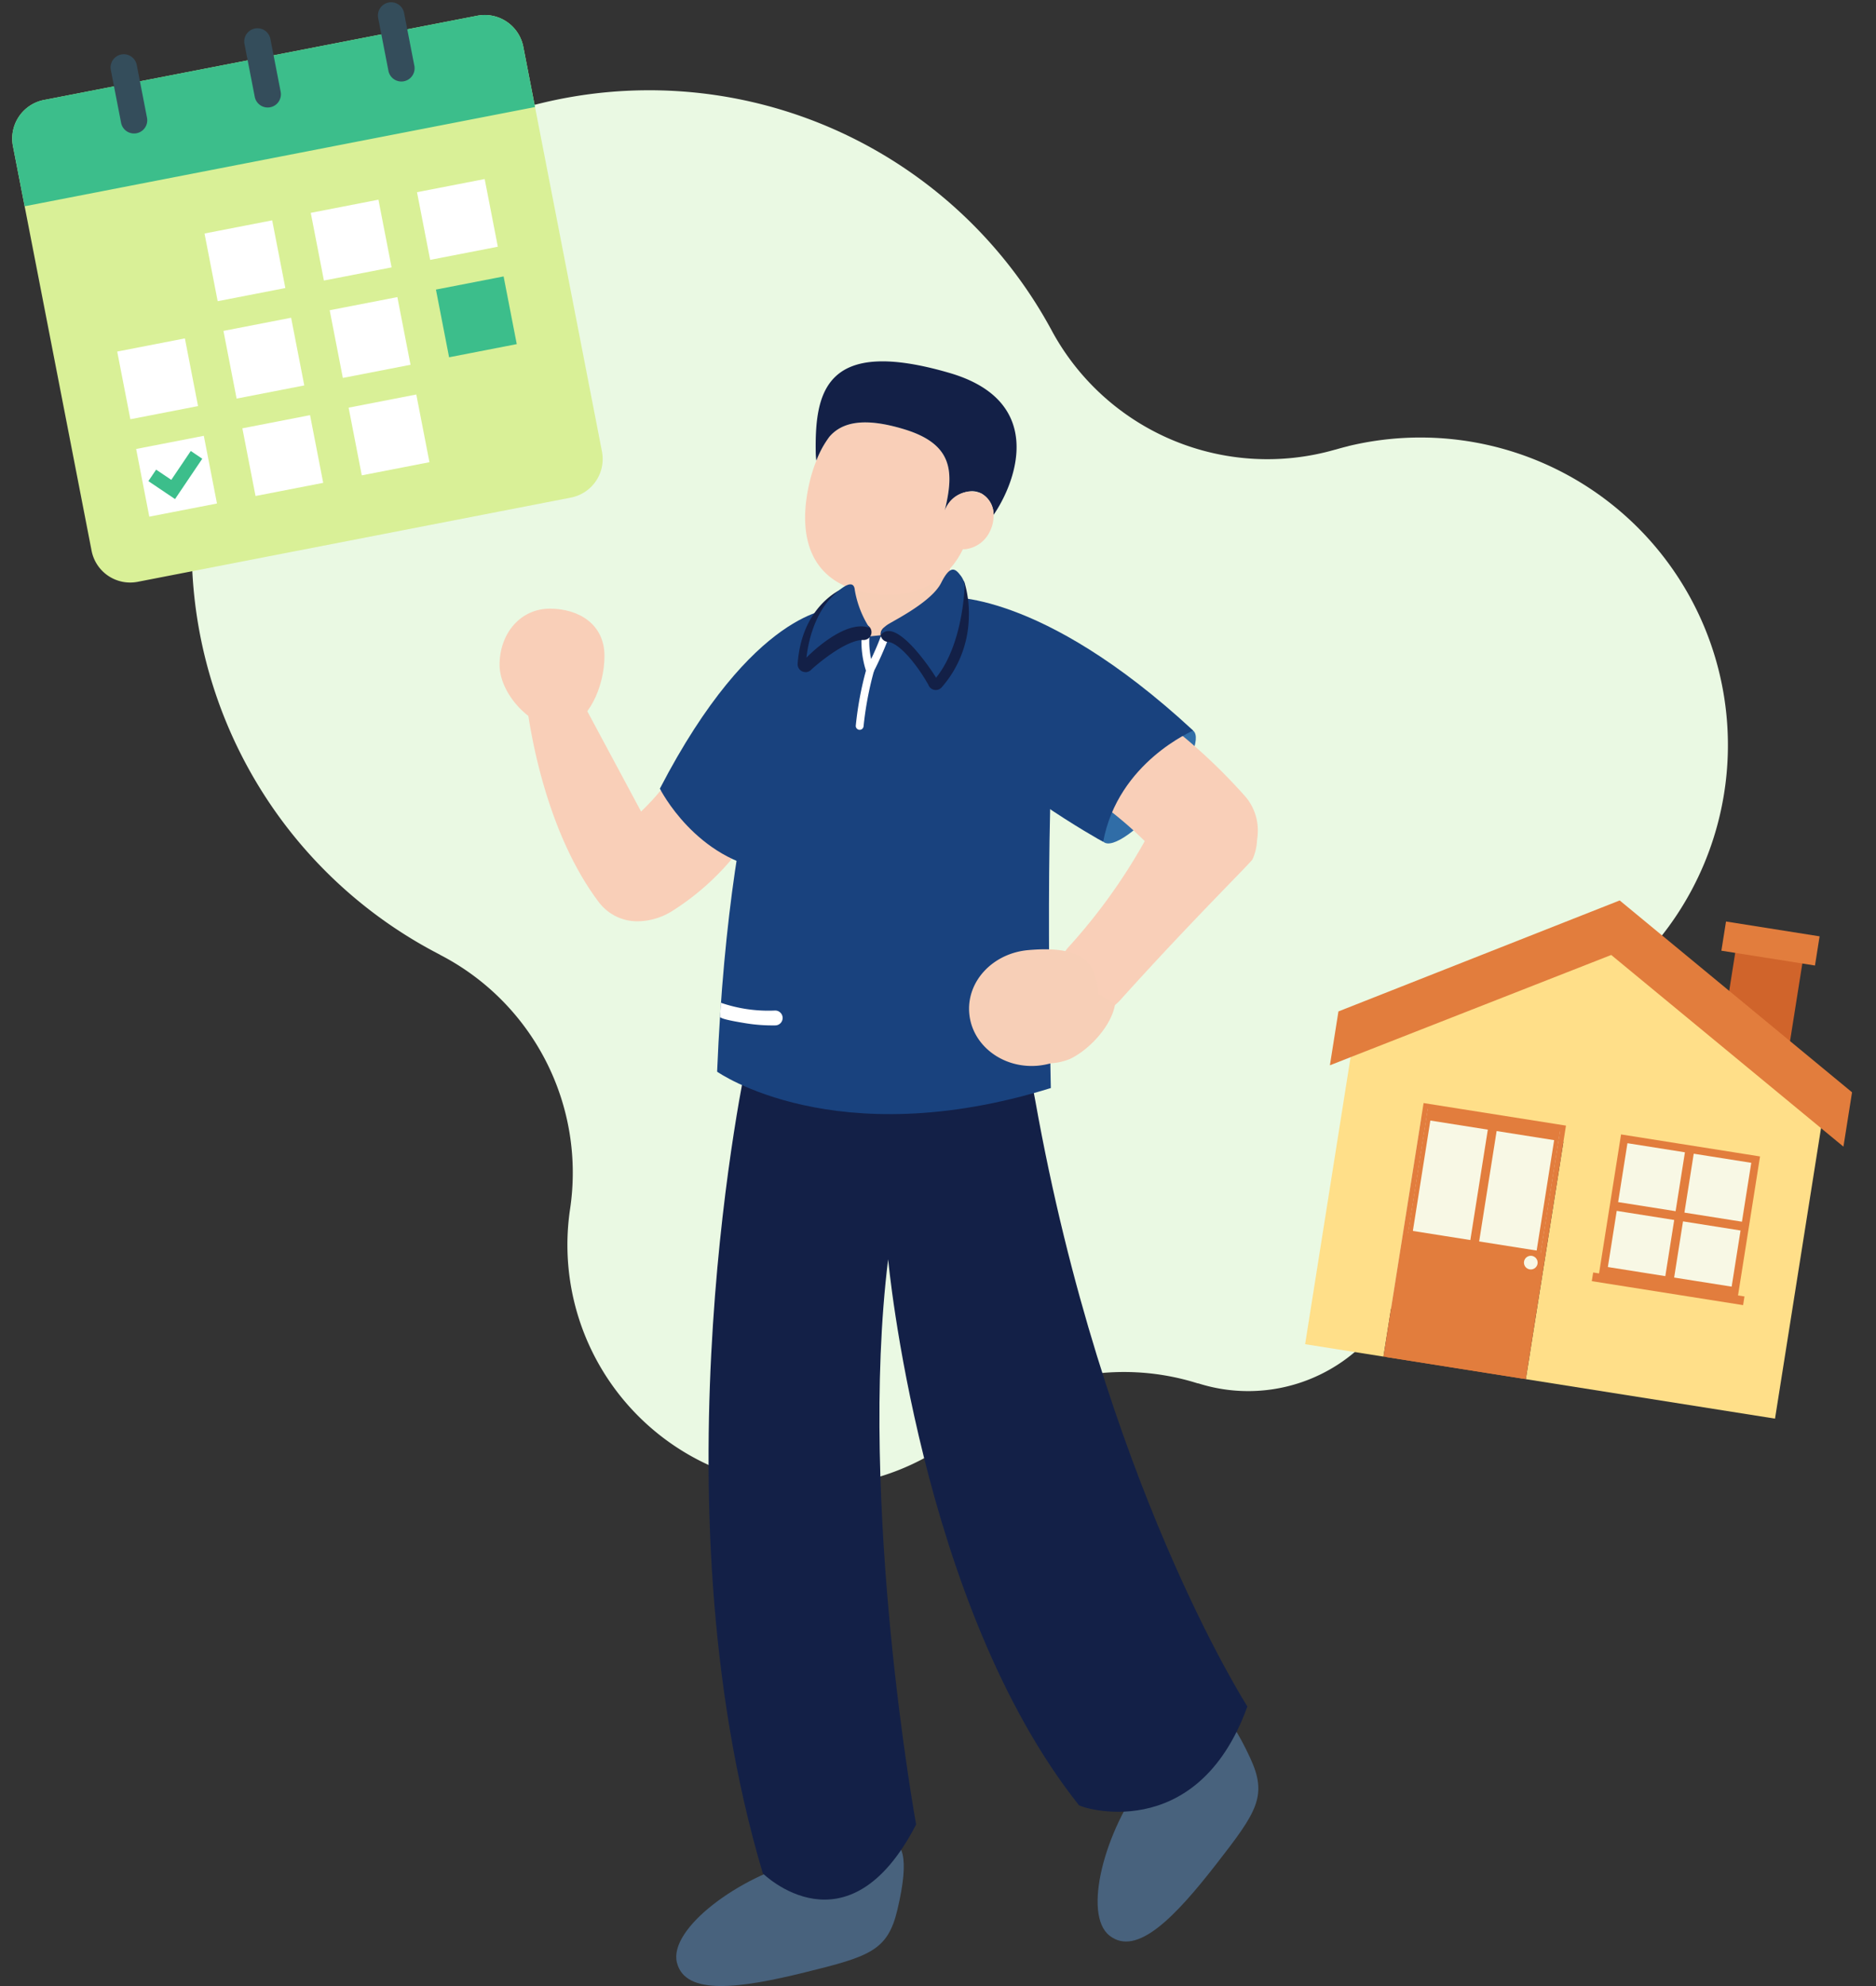 <svg xmlns="http://www.w3.org/2000/svg" width="202.055" height="213.859" viewBox="0 0 202.055 213.859">
  <rect x="0" y="0" width="202.055" height="213.859" fill="#333333" stroke="none"/>
  <g id="Group_190808" data-name="Group 190808" transform="translate(-478.885 -7242.641)">
    <path id="Path_496216" data-name="Path 496216" d="M124.569,38.317c-.472.114-.936.242-1.4.376l0-.005A26.4,26.4,0,0,1,92.75,26.076a49.268,49.268,0,1,0-66,67l-.02,0a26.4,26.4,0,0,1,14.033,27.367,26.08,26.08,0,0,0,42.619,23.8h0a26.4,26.4,0,0,1,25.007-5v-.019a17.758,17.758,0,0,0,23.151-16.158l.01,0a26.4,26.4,0,0,1,14.885-22.584,33.122,33.122,0,0,0-21.869-62.171" transform="translate(499.525 7252.369)" fill="#eaf9e3"/>
    <g id="Group_190453" data-name="Group 190453" transform="translate(532.691 7281.551)">
      <path id="Path_495732" data-name="Path 495732" d="M533.33,350.682h0c.021.079,4.175,7.794,7.312,13.654a26,26,0,0,0,3.916-4.739,5.2,5.2,0,0,1,9.081,5.073,27.644,27.644,0,0,1-9.543,10.314l-.018.011a7.132,7.132,0,0,1-3.842,1.16,5.2,5.2,0,0,1-4.155-2.072c-6.181-8.209-7.554-20.182-7.684-20.672-.734-2.776-.486-2.966,2.29-3.7" transform="translate(-525.401 -315.859)" fill="#f9cfb8"/>
      <path id="Path_495733" data-name="Path 495733" d="M553.67,454.009c-6.968,1.716-12.9,2.56-13.792-1.06s6.625-9.263,13.591-10.98,12.916-6.351,10.156,5.306C562.584,451.676,560.638,452.293,553.67,454.009Z" transform="translate(-520.778 -280.532)" fill="#48627d"/>
      <path id="Path_495734" data-name="Path 495734" d="M585.166,446.388c-4.407,5.663-8.543,10-11.485,7.709s-.536-11.375,3.871-17.038,6.207-12.986,11.259-2.126C590.72,439.034,589.574,440.725,585.166,446.388Z" transform="translate(-507.975 -284.566)" fill="#48627d"/>
      <path id="Path_495735" data-name="Path 495735" d="M546.475,383.41s-10.415,47.221,1.676,87.8c0,0,9.136,9.054,16.509-5.266,0,0-6.271-34.4-3.013-60.859,0,0,3.415,37.206,20.539,58.769-.046.189,12.669,4.544,18.153-10.617C600.2,453,584.8,428.99,577.49,387.969,570.272,347.49,546.475,383.41,546.475,383.41Z" transform="translate(-519.796 -308.391)" fill="#132047"/>
      <ellipse id="Ellipse_3849" data-name="Ellipse 3849" cx="7.693" cy="2.18" rx="7.693" ry="2.18" transform="translate(63.365 50.393) rotate(-51.216)" fill="#306da7"/>
      <path id="Path_495736" data-name="Path 495736" d="M557.217,344.527s-8.634,0-18.676,19.381c0,0,3.876,7.752,11.981,8.808S557.217,344.527,557.217,344.527Z" transform="translate(-521.275 -317.897)" fill="#19427e"/>
      <path id="Path_495737" data-name="Path 495737" d="M553.236,341.565s-1.2,3.732,1.38,6.317c-.043,0,.825,4.321.825,4.321l2.858-3.96s4.523-1.894,5.431-4.506-.049-3.129-.049-3.129Z" transform="translate(-515.609 -319.437)" fill="#f7cfb7"/>
      <g id="Group_190318" data-name="Group 190318" transform="translate(32.914 0)">
        <path id="Path_495738" data-name="Path 495738" d="M551.684,332.751a7.931,7.931,0,0,1,.7-1.071c1.373-1.6,3.779-2.114,8.06-.812,5.367,1.631,5.35,4.678,4.366,8.769.025-.057.042-.116.07-.173a3.305,3.305,0,0,1,2.817-1.931,11.876,11.876,0,0,1-.067,3.508c-.99,5.605-5.693,8.734-11.7,7.327-6.158-1.442-6.944-6.778-5.6-12.118A15.746,15.746,0,0,1,551.684,332.751Z" transform="translate(-549.775 -323.555)" fill="#f9cfb8"/>
        <path id="Path_495739" data-name="Path 495739" d="M565.006,326.66c-13.374-3.9-14.533,1.988-14.41,8.687a7.328,7.328,0,0,0,.065.748,11.883,11.883,0,0,1,.7-1.489,11.253,11.253,0,0,1,.7-1.071c1.373-1.6,3.779-2.115,8.06-.812,5.367,1.631,5.35,4.678,4.365,8.769.025-.057.042-.116.07-.173a3.306,3.306,0,0,1,2.817-1.931,2.276,2.276,0,0,1,1.032.24,2.6,2.6,0,0,1,1.342,2.311c.086-.131.175-.256.26-.391C572.388,337.812,575.1,329.607,565.006,326.66Z" transform="translate(-549.455 -325.41)" fill="#132047"/>
      </g>
      <path id="Path_495740" data-name="Path 495740" d="M564.581,335.684a3,3,0,0,0-3.849,1.691c-.028.057-.044.116-.07.173a3.749,3.749,0,0,0-.318,1.254,2.674,2.674,0,0,0,1.326,2.672,2.29,2.29,0,0,0,1.248.217,3.351,3.351,0,0,0,2.6-1.908,3.732,3.732,0,0,0,.4-1.787A2.6,2.6,0,0,0,564.581,335.684Z" transform="translate(-512.711 -321.467)" fill="#f9cfb8"/>
      <path id="Path_495741" data-name="Path 495741" d="M537.445,350.373c0,3.394-1.8,7.2-4.273,7.681-3.09.6-7.026-3.327-7.026-6.72s2.266-6.048,5.412-6.048S537.445,346.98,537.445,350.373Z" transform="translate(-526.146 -318.655)" fill="#f9cfb8"/>
      <path id="Path_495744" data-name="Path 495744" d="M585.872,371.754a5.586,5.586,0,0,1-4.18-1.871,41.867,41.867,0,0,0-10.864-9.02,5.6,5.6,0,0,1,4.949-10.051c.283.138,7.016,3.483,14.271,11.609a5.6,5.6,0,0,1-4.176,9.332Z" transform="translate(-509.804 -315.65)" fill="#f9cfb8"/>
      <path id="Path_495745" data-name="Path 495745" d="M571.97,383.1c-1.336,0,.1,1.3-.972.331a5.6,5.6,0,0,1-.417-7.909,61.656,61.656,0,0,0,9.545-13.98,5.6,5.6,0,0,1,10.222,4.584c-.152.34-6.575,6.633-14.212,15.12A5.583,5.583,0,0,1,571.97,383.1Z" transform="translate(-509.249 -312.508)" fill="#f9cfb8"/>
      <path id="Path_495746" data-name="Path 495746" d="M560.612,343.644s10.13-.968,26.692,14.359c.088,0-8.083,3.349-9.691,11.981-.088,0-12.685-7.135-14.447-11.452S560.612,343.644,560.612,343.644Z" transform="translate(-512.602 -318.249)" fill="#19427e"/>
      <path id="Path_495747" data-name="Path 495747" d="M551.425,348.029s-7.047,11.452-8.457,45.633c0,0,12.684,8.985,35.942,1.761,0-.175-.705-29.423.528-41.58S551.425,348.029,551.425,348.029Z" transform="translate(-519.536 -317.171)" fill="#19427e"/>
      <path id="Path_495748" data-name="Path 495748" d="M543.288,374.993a15.7,15.7,0,0,0,5.824.837.8.8,0,0,1,.05,1.6,18.136,18.136,0,0,1-3.462-.273c-2.418-.4-2.347-.553-2.511-.611" transform="translate(-519.449 -305.924)" fill="#fff"/>
      <path id="パス_495749" data-name="パス 495749" d="M554.124,355.828a.422.422,0,0,0,.42-.385,36.1,36.1,0,0,1,1.1-5.875.422.422,0,1,0-.812-.231,36.252,36.252,0,0,0-1.126,6.033.422.422,0,0,0,.384.457Z" transform="translate(-515.339 -316.149)" fill="#fff"/>
      <path id="パス_495750" data-name="パス 495750" d="M555.061,350.887a.422.422,0,0,0,.375-.228,35.511,35.511,0,0,0,1.525-3.4.422.422,0,1,0-.791-.293c-.294.794-.678,1.646-.982,2.286a8.9,8.9,0,0,1-.185-2.417.422.422,0,0,0-.839-.093,10.336,10.336,0,0,0,.494,3.848.422.422,0,0,0,.366.3Z" transform="translate(-515.168 -317.196)" fill="#fff"/>
      <path id="パス_495751" data-name="パス 495751" d="M561.582,354.265l.052,0a.842.842,0,0,0,.582-.286h0a11.769,11.769,0,0,0,2.924-7.522,11.957,11.957,0,0,0-.446-3.72.844.844,0,1,0-1.605.523,10.52,10.52,0,0,1,.362,3.211,9.988,9.988,0,0,1-1.766,5.453c-.272-.426-.653-.991-1.106-1.574-1.45-1.865-2.806-2.858-4.03-2.949a.844.844,0,0,0-.126,1.684c.67.05,1.658.836,2.709,2.156a18.4,18.4,0,0,1,1.664,2.487q.013.034.029.068A.844.844,0,0,0,561.582,354.265Z" transform="translate(-514.6 -318.874)" fill="#132047"/>
      <path id="Path_495752" data-name="Path 495752" d="M555.65,348.509s-.164-.563.816-1.149,4.676-2.475,5.655-4.431c.91-1.818,1.45-1.628,2.023-.866a2.149,2.149,0,0,1,.507,1.117s-.12,6.316-3.085,9.974C561.611,353.151,557.386,346.469,555.65,348.509Z" transform="translate(-514.556 -319.082)" fill="#19427e"/>
      <path id="パス_495753" data-name="パス 495753" d="M550.069,352.023a.844.844,0,0,0,.576-.227c.972-.907,3.857-3.238,5.608-3.238h.07a.844.844,0,0,0,.021-1.688c-1.655-.043-3.654,1.168-5.072,2.22a6.8,6.8,0,0,1,3.43-4.5.844.844,0,1,0-.651-1.558c-.179.074-4.392,1.887-4.825,8.083a.844.844,0,0,0,.842.9Z" transform="translate(-517.12 -318.552)" fill="#132047"/>
      <path id="Path_495754" data-name="Path 495754" d="M556.659,347.325a10.852,10.852,0,0,1-1.574-4.044c-.142-1.829-2.634.9-2.634.9s-2.06,1.938-2.577,6.359C549.874,350.541,553.919,346.332,556.659,347.325Z" transform="translate(-516.822 -318.634)" fill="#19427e"/>
      <path id="Path_495755" data-name="Path 495755" d="M568.8,370.949c-3.762.34-6.6,3.315-6.337,6.752s3.534,5.988,7.3,5.7a8.238,8.238,0,0,0,1.523-.274,6.129,6.129,0,0,0,2.027-.46c2.1-.992,4.48-3.57,4.854-5.87a20.624,20.624,0,0,0-1.781-1.106C576.1,372.735,575.275,370.367,568.8,370.949Z" transform="translate(-511.879 -307.548)" fill="#f7cfb7"/>
    </g>
    <g id="Group_190454" data-name="Group 190454" transform="translate(-1568.686 -5.208) rotate(-11)">
      <path id="Path_496215" data-name="Path 496215" d="M-21315.793-2280.2h-39.75a4.237,4.237,0,0,1-4.236-4.236v-44.391a4.236,4.236,0,0,1,4.236-4.231h47.533a4.233,4.233,0,0,1,4.23,4.231v44.391a4.234,4.234,0,0,1-4.23,4.236Z" transform="translate(21985.143 9849.91)" fill="#d9f097" stroke="rgba(0,0,0,0)" stroke-width="1"/>
      <path id="Path_496210" data-name="Path 496210" d="M51.766,26.93H4.234A4.234,4.234,0,0,0,0,31.164v6.609H56V31.164a4.234,4.234,0,0,0-4.234-4.234" transform="translate(625.363 7489.918)" fill="#3cbe8b"/>
      <rect id="Rectangle_198933" data-name="Rectangle 198933" width="7.425" height="7.425" transform="translate(643.822 7534.266)" fill="#fff"/>
      <rect id="Rectangle_198934" data-name="Rectangle 198934" width="7.425" height="7.425" transform="translate(655.479 7534.266)" fill="#fff"/>
      <rect id="Rectangle_198935" data-name="Rectangle 198935" width="7.425" height="7.425" transform="translate(667.136 7534.266)" fill="#fff"/>
      <rect id="Rectangle_198936" data-name="Rectangle 198936" width="7.425" height="7.425" transform="translate(632.166 7544.95)" fill="#fff"/>
      <rect id="Rectangle_198937" data-name="Rectangle 198937" width="7.425" height="7.425" transform="translate(643.822 7544.95)" fill="#fff"/>
      <rect id="Rectangle_198938" data-name="Rectangle 198938" width="7.425" height="7.425" transform="translate(655.479 7544.95)" fill="#fff"/>
      <rect id="Rectangle_198939" data-name="Rectangle 198939" width="7.425" height="7.425" transform="translate(667.136 7544.95)" fill="#3cbe8b"/>
      <rect id="Rectangle_198940" data-name="Rectangle 198940" width="7.425" height="7.425" transform="translate(632.166 7555.636)" fill="#fff"/>
      <rect id="Rectangle_198941" data-name="Rectangle 198941" width="7.425" height="7.425" transform="translate(643.822 7555.636)" fill="#fff"/>
      <rect id="Rectangle_198942" data-name="Rectangle 198942" width="7.425" height="7.425" transform="translate(655.479 7555.636)" fill="#fff"/>
      <path id="Path_496211" data-name="Path 496211" d="M101.178,0a1.422,1.422,0,0,0-1.422,1.422V7.216a1.422,1.422,0,1,0,2.844,0V1.422A1.422,1.422,0,0,0,101.178,0" transform="translate(537.52 7513.633)" fill="#344d5b"/>
      <path id="Path_496212" data-name="Path 496212" d="M223.988,0a1.422,1.422,0,0,0-1.422,1.422V7.216a1.422,1.422,0,0,0,2.844,0V1.422A1.422,1.422,0,0,0,223.988,0" transform="translate(429.375 7513.633)" fill="#344d5b"/>
      <path id="Path_496213" data-name="Path 496213" d="M346.8,0a1.422,1.422,0,0,0-1.422,1.422V7.216a1.422,1.422,0,0,0,2.844,0V1.422A1.422,1.422,0,0,0,346.8,0" transform="translate(321.231 7513.633)" fill="#344d5b"/>
      <path id="Path_496214" data-name="Path 496214" d="M64.721,367.645,62.272,365.2l1.055-1.055,1.393,1.393,2.653-2.653,1.055,1.055Z" transform="translate(570.527 7194.086)" fill="#3cbe8b"/>
    </g>
    <g id="Group_190475" data-name="Group 190475" transform="translate(625.629 7335.213) rotate(9)">
      <path id="Path_496336" data-name="Path 496336" d="M43.048,51.719H54.692V63.365H43.048ZM11.383,46.183l-.166.1V77.594h8.54V51.719H35.284V77.594H62.457V45.509L36.837,30.751Z" transform="translate(-9.154 -25.098)" fill="#ffdf89"/>
      <rect id="Rectangle_198945" data-name="Rectangle 198945" width="14.871" height="27.326" transform="translate(10.929 25.171)" fill="#e27d3d"/>
      <rect id="Rectangle_198946" data-name="Rectangle 198946" width="14.871" height="13.749" transform="translate(10.929 25.181)" fill="#f8f8e5"/>
      <path id="Path_496339" data-name="Path 496339" d="M57.665,162.835H73.193V135.193H57.665Zm.552-27.091H72.642v26.539H58.217Z" transform="translate(-47.063 -110.339)" fill="#e27d3d"/>
      <path id="Path_496340" data-name="Path 496340" d="M231.554,5.62V20.01l-7.319-2.228V5.62Z" transform="translate(-183.012 -4.586)" fill="#d0642b" fill-rule="evenodd"/>
      <path id="Path_496342" data-name="Path 496342" d="M28.051,0,0,16.542v5.873L28.068,5.942,56,22.415V16.49Z" transform="translate(0 0.001)" fill="#e27d3d"/>
      <rect id="Rectangle_198951" data-name="Rectangle 198951" width="10.206" height="3.182" transform="translate(39.715 0.45)" fill="#e27d3d"/>
      <rect id="Rectangle_198952" data-name="Rectangle 198952" width="14.327" height="14.329" transform="translate(32.551 25.277)" fill="#f8f8e5"/>
      <path id="Path_496345" data-name="Path 496345" d="M75.036,136.246H60.579v14.205H75.036Zm-6.75,1.553h6.271v12.036H68.286Zm-7.229,0h6.269v12.036H61.058Z" transform="translate(-49.442 -111.199)" fill="#e27d3d" fill-rule="evenodd"/>
      <path id="Path_496347" data-name="Path 496347" d="M187.126,150.4V135.246H171.97V150.4h-.641v.945h16.5V150.4Zm-7.1-14.328H186.3v6.42h-6.271Zm0,7.378H186.3v6.122h-6.271Zm-7.229-7.378h6.269v6.42H172.8Zm0,7.378h6.269v6.122H172.8Z" transform="translate(-139.833 -110.383)" fill="#e27d3d" fill-rule="evenodd"/>
      <path id="Path_496348" data-name="Path 496348" d="M131.8,214.425a.735.735,0,1,1-.735-.735.735.735,0,0,1,.735.735" transform="translate(-106.37 -174.406)" fill="#f8f8e5"/>
    </g>
  </g>
</svg>
